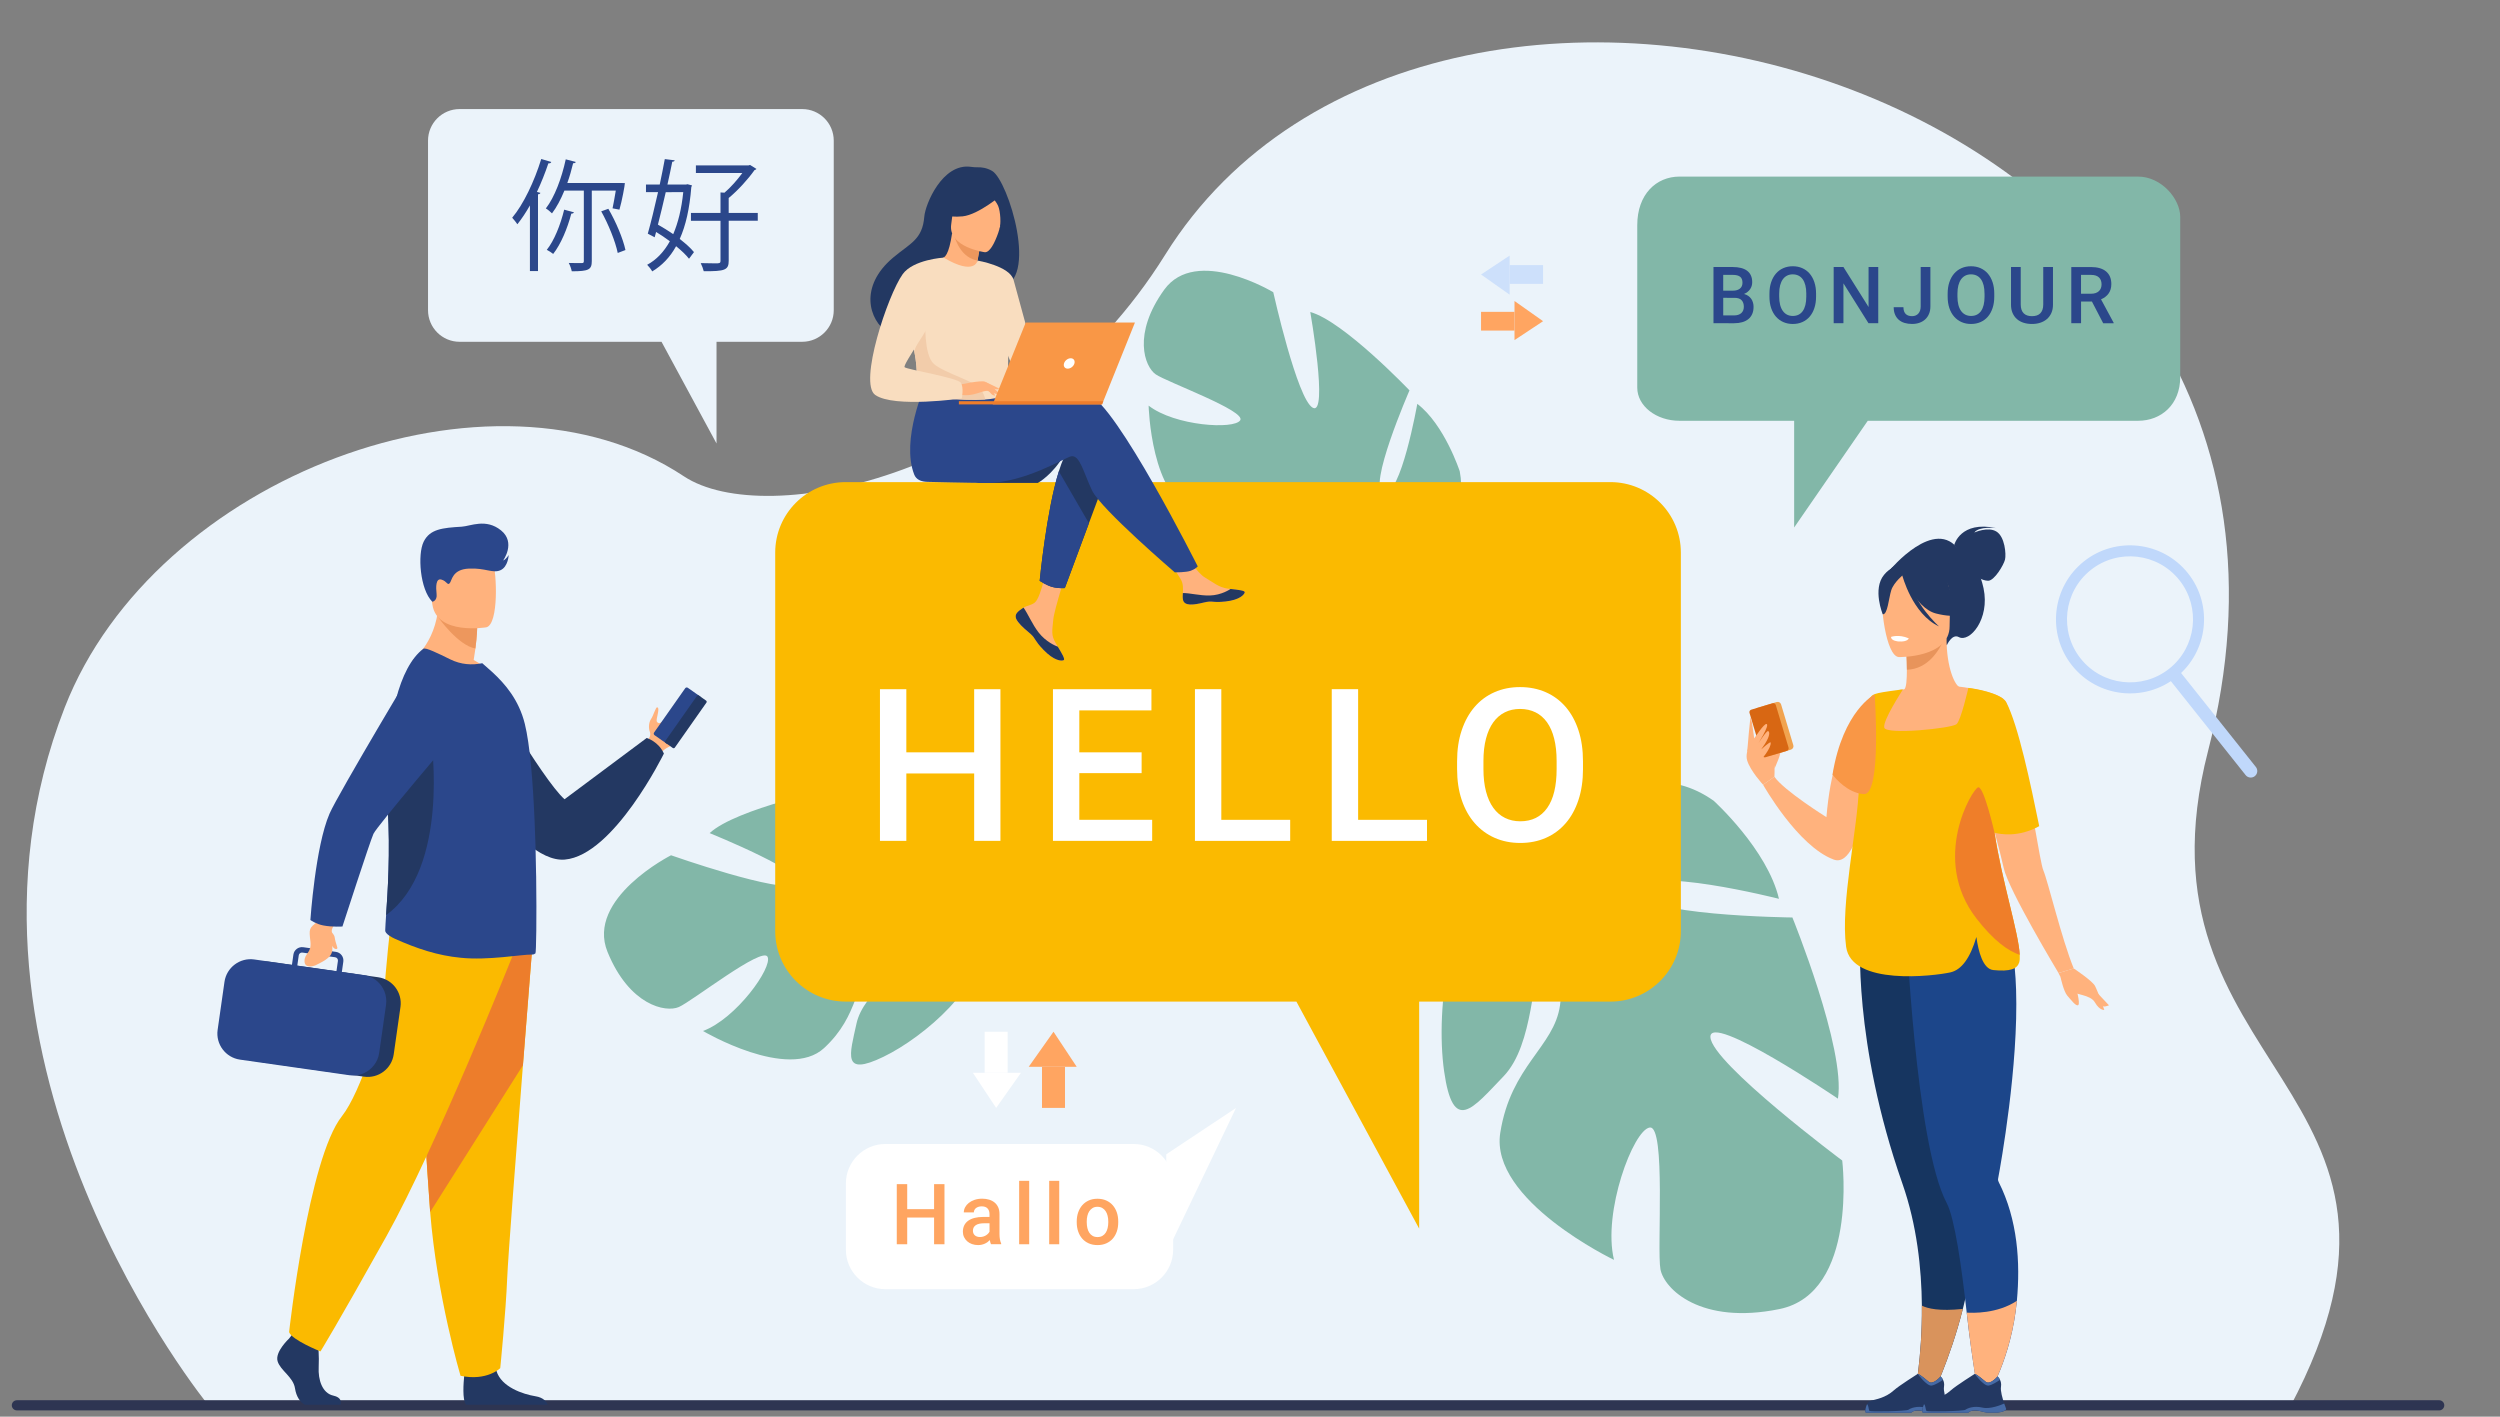 <?xml version="1.0" encoding="utf-8"?>
<!-- Generator: Adobe Illustrator 25.3.1, SVG Export Plug-In . SVG Version: 6.00 Build 0)  -->
<svg version="1.1" id="Слой_1" xmlns="http://www.w3.org/2000/svg" xmlns:xlink="http://www.w3.org/1999/xlink" x="0px" y="0px"
	 viewBox="0 0 1200 680" style="enable-background:new 0 0 1200 680;" xml:space="preserve">
<rect x="0" y="0" width="1200" height="680" fill="#808080" stroke="none"/>
<style type="text/css">
	.st0{fill:#EBF3FA;}
	.st1{fill:#82B7A8;}
	.st2{fill:#2E3552;}
	.st3{fill:#FBBA00;}
	.st4{fill:#233862;}
	.st5{fill:#FFB27D;}
	.st6{fill:#2B478B;}
	.st7{fill:#ED975D;}
	.st8{fill:#F9DDBF;}
	.st9{fill:#F2CCAA;}
	.st10{fill:#F99746;}
	.st11{fill:#ED7D2B;}
	.st12{fill:#FFFFFF;}
	.st13{fill:#E8945B;}
	.st14{fill:#163560;}
	.st15{fill:#1C468A;}
	.st16{fill:#F1A34F;}
	.st17{fill:#D86713;}
	.st18{fill:#D9935C;}
	.st19{fill:#466AA5;}
	.st20{fill:#EF7E29;}
	.st21{fill:#FFA561;}
	.st22{fill:#C0D8FB;}
	.st23{fill:#CDE0FB;}
</style>
<g>
	<path class="st0" d="M100.52,675.14c0,0-135.83-165.34-69.45-335.57c43.27-110.95,205.59-171.75,297.19-110.95
		c39.02,25.89,164.19,0.87,231.02-106.33c129.87-208.32,583.14-81.81,500.62,238.04c-39.93,154.79,121.53,160.41,39.26,315.13
		L100.52,675.14z"/>
	<path class="st1" d="M291.62,456.94c-10.48-25.66,30.48-46.41,30.48-46.41s52.77,18.6,60.54,14.08
		c7.76-4.53-42.01-24.72-42.01-24.72c12.72-11.81,60.56-21.7,60.56-21.7s30.93,45.1,37.34,38.8c6.41-6.3-29.43-38.54-29.43-38.54
		c16.33-6.16,40.57-0.13,40.57-0.13c34.78,13.41,15.77,57.38,15.77,57.38s11.06,15.4,33.55,25.57l0,0c0,0,4.53,1.59,10.81,5.38
		l-3.62,2.77c-1.04-0.75-2.08-1.44-3.13-2.06c-0.01-0.01-0.01-0.01-0.02-0.01c-0.02-0.01-0.03-0.02-0.05-0.03
		c-0.68-0.37-1.64-0.89-2.83-1.53c0,0,0,0,0,0c0,0,0,0-0.01,0c-2.76-1.32-4.73-2.35-6.09-3.15c0,0-0.01-0.01-0.01-0.01
		c-8.51-4.27-20.05-9.48-24.66-8.91c0,0-0.03-0.87-0.49-2.25c0.16,0.72,0.32,1.47,0.49,2.25c3.95,18.02-25.37,43.92-45.35,53.56
		c-19.98,9.65-16.17-0.97-12.91-15.99c3.26-15.01,24.34-27.81,27.74-35.31c3.39-7.5-7.39-4.17-18.23,5.51
		c-10.84,9.68-7.8,25.59-25.06,41.57c-17.25,15.98-58.15-8.19-58.15-8.19c15.89-5.82,33.51-30.5,31.01-35.6
		c-2.5-5.11-36.27,21.38-42.6,24.11C319.51,486.12,302.1,482.6,291.62,456.94z"/>
	<path class="st1" d="M558.81,139.08c15.29-21.2,52.36,1.19,52.36,1.19s11.49,51.52,18.99,55.46c7.5,3.95-1.22-45.96-1.22-45.96
		c15.81,4.27,47.62,37.61,47.62,37.61s-20.62,47.28-12.38,49.26c8.24,1.98,16.12-42.8,16.12-42.8
		c13.09,9.99,20.38,32.39,20.38,32.39c6.65,34.53-38.03,41.29-38.03,41.29s-6.79,16.54-3.69,39.62v0c0,0,1,4.42,1.1,11.33
		l-4.02-1.52c0.08-1.2,0.11-2.38,0.08-3.53c0-0.01,0-0.01,0-0.02c0-0.02,0-0.03,0-0.05c-0.04-0.73-0.1-1.76-0.19-3.02c0,0,0,0,0,0
		c0,0,0,0,0-0.01c-0.32-2.87-0.48-4.96-0.52-6.44c0,0,0-0.01,0-0.01c-0.84-8.94-2.44-20.78-5.2-24.18c0,0,0.68-0.46,1.56-1.52
		c-0.5,0.49-1.01,0.99-1.56,1.52c-12.45,12.16-47.81,1.65-65.51-9.52c-17.7-11.16-7.3-13.42,6.34-18.31
		c13.64-4.89,34.41,5.58,42.1,4.55c7.69-1.03-0.36-8-13.52-11.83c-13.16-3.84-24.37,6.55-45.78,0.73
		c-21.4-5.82-22.5-50.61-22.5-50.61c12.6,9.8,41.14,11.57,43.98,7.02c2.84-4.55-35.23-18.33-40.57-22.03
		C549.4,175.98,543.51,160.29,558.81,139.08z"/>
	<path class="st1" d="M854.18,628.34c37.84-7.78,30.09-71.29,30.09-71.29s-62.49-46.67-63.27-59.17
		c-0.78-12.5,61.21,29.47,61.21,29.47c3.81-23.89-21.86-86.96-21.86-86.96s-76.22-0.82-73.9-13.13c2.32-12.31,67.45,4.17,67.45,4.17
		c-5.54-23.69-31.33-47.07-31.33-47.07c-42.51-29.87-78.67,26.27-78.67,26.27s-26.41-0.85-55.64-19l0,0c0,0-5.36-4.02-14.61-8.34
		l-0.39,6.34c1.67,0.62,3.28,1.3,4.82,2.03c0.01,0,0.02,0.01,0.03,0.01c0.02,0.01,0.04,0.02,0.07,0.03
		c0.95,0.49,2.31,1.21,3.96,2.09c0,0,0,0,0.01,0c0,0,0,0,0.01,0c3.67,2.17,6.39,3.65,8.36,4.61c0.01,0,0.01,0.01,0.02,0.01
		c11.54,6.54,26.54,15.86,29.45,21.64c0,0,1.03-0.64,2.99-1.18c-0.95,0.38-1.95,0.77-2.99,1.18c-23.93,9.42-31.16,63.44-26.83,94.06
		c4.33,30.62,13.68,17.97,28.52,2.54c14.85-15.43,13.31-49.76,19.36-59.51c6.05-9.74,10.57,5.32,7.77,25.38
		c-2.8,20.06-23.58,28.89-28.69,61.26c-5.11,32.37,54.6,60.96,54.6,60.96c-5.59-22.91,9.31-62.46,17.16-63.53
		c7.85-1.07,3.38,58.58,5.13,68.02C798.74,618.68,816.34,636.11,854.18,628.34z"/>
	<path class="st2" d="M1170.82,676.99H8.1c-1.34,0-2.44-1.1-2.44-2.44v0c0-1.34,1.1-2.44,2.44-2.44h1162.72
		c1.34,0,2.44,1.1,2.44,2.44l0,0C1173.26,675.89,1172.16,676.99,1170.82,676.99z"/>
	<path class="st3" d="M772.98,231.41H405.94c-18.69,0-33.84,15.15-33.84,33.84v181.67c0,18.69,15.15,33.84,33.84,33.84h216.33
		l58.93,108.97V480.77h91.77c18.69,0,33.84-15.15,33.84-33.84V265.25C806.82,246.56,791.67,231.41,772.98,231.41z"/>
	<path class="st1" d="M806.18,84.76h220.04c11.21,0,20.29,10.61,20.29,19.4v76.81c0,13.19-9.08,21.01-20.29,21.01h-129.7
		l-35.33,51.22v-51.22h-55.02c-11.21,0-20.29-7.12-20.29-15.91v-77.99C785.89,93.3,794.97,84.76,806.18,84.76z"/>
	<path class="st0" d="M385.05,52.35H220.61c-8.37,0-15.16,6.79-15.16,15.16v81.39c0,8.37,6.79,15.16,15.16,15.16h96.92l26.4,48.82
		v-48.82h41.11c8.37,0,15.16-6.79,15.16-15.16V67.52C400.21,59.14,393.42,52.35,385.05,52.35z"/>
	<g>
		<path class="st4" d="M510.86,218.23c-5.63,9.8-12.72,13.59-12.72,13.59h-29.47C468.68,231.81,515.16,210.75,510.86,218.23z"/>
		<g>
			<path class="st5" d="M488.23,294.07c-0.77,0.88-0.87,1.86-0.49,2.91c0,0,0,0.01,0.01,0.01c0.7,1.94,3.03,4.11,5.72,6.28
				c0.34,0.28,0.65,0.53,0.92,0.77c0.07,0.06,0.14,0.12,0.21,0.18c0.05,0.05,0.11,0.1,0.16,0.14c2.52,2.32,1.57,2.85,6.09,7.55
				c5.15,5.36,8.7,5.46,9.71,4.97c0.85-0.42-0.88-3.26-2.8-6.46c-0.09-0.15-0.18-0.31-0.28-0.47c-0.26-0.42-0.51-0.86-0.76-1.28
				c-2.25-3.85-1.67-5.65-1.14-11.37c0.43-4.65,7.24-25.99,7.24-25.99l-9.87-1.7c0,0-2.97,16.99-6.25,19.61
				c-1.75,1.39-3.71,1.41-5.4,2.45c-0.12,0.07-0.24,0.15-0.35,0.22C489.97,292.53,489,293.19,488.23,294.07z"/>
			<path class="st4" d="M488.23,294.07c-0.77,0.88-0.87,1.86-0.49,2.91c0,0,0,0.01,0.01,0.01c0.86,1.94,3.12,4.1,5.73,6.26
				c0.34,0.28,0.64,0.54,0.91,0.79c0.07,0.06,0.14,0.12,0.21,0.18c0.05,0.05,0.11,0.1,0.16,0.14c2.52,2.32,1.57,2.85,6.09,7.55
				c5.15,5.36,8.7,5.46,9.71,4.97c0.85-0.42-0.88-3.26-2.8-6.46c-1-0.37-5.66-2.26-9.18-6.77c-3.1-3.96-5.17-9.05-7.28-11.99
				c-0.12,0.07-0.24,0.15-0.35,0.22C489.97,292.53,489,293.19,488.23,294.07z"/>
			<path class="st5" d="M567.85,287.9c0.61,3.05,4.95,2.54,9.81,1.35c4.85-1.19,3.7,0.22,10.61-0.54c6.91-0.76,9-3.34,9.21-4.37
				c0.19-0.91-3.22-1.23-6.89-1.65c-0.46-0.05-0.92-0.11-1.39-0.17c-4.13-0.52-7.16-3.19-10.92-5.38
				c-3.56-2.08-8.86-10.53-8.86-10.53l-9.47,0.75c0,0,4.97,7.55,6.89,10.83c1.13,1.93,1.07,4.48,0.93,6.46
				C567.7,285.73,567.63,286.83,567.85,287.9z"/>
			<path class="st4" d="M577.65,289.25c4.85-1.19,3.7,0.22,10.61-0.54c6.91-0.76,9-3.34,9.21-4.37c0.19-0.91-3.22-1.23-6.89-1.65
				l-0.03,0.07c0,0-4.14,2.94-9.89,3.08c-4.69,0.11-9.65-1.23-12.89-1.18c-0.07,1.07-0.14,2.17,0.07,3.24
				C568.46,290.95,572.8,290.44,577.65,289.25z"/>
			<path class="st4" d="M531.54,227.32l-8.86,23.83l-11.56,31.12c0,0-3.14,0.3-6.14-0.56c-2.77-0.8-5.94-2.89-5.94-2.89
				s3.21-33.41,9.2-52.59c1.53-4.92,3.26-8.91,5.15-11.15C522.67,204.11,531.54,227.32,531.54,227.32z"/>
			<path class="st6" d="M522.53,189.48c-5.8-1.87-22.35,0.53-38.97,3.79l-3.48-5.74l-35.91-2.8c0,0-11.85,26.28-5.36,43.02
				c0.95,2.46,3.31,3.5,6.54,3.55c0,0,0,0,0,0c0,0,21.43,0.52,28.37,0.52c17.86,0,37.79-12.27,40.37-12.79
				c4.22-0.84,5.91,7.6,10.13,16.46c4.22,8.86,39.68,39.25,39.68,39.25s5.45,0.05,7.7-0.79c2.42-0.91,3.31-2.09,3.31-2.09
				S535.62,193.7,522.53,189.48z"/>
			<path class="st4" d="M476.27,82.08c-2.69-1.6-5.31-1.83-6.9-1.78c-1.15,0.04-2.29-0.07-3.43-0.23
				c-13.61-1.83-21.8,17.94-22.28,23.93c-0.89,11.04-6.73,12.73-14.95,19.64c-16.49,13.87-11.65,29.98-2.64,35.97
				c5.41,3.59,14.94,0,14.94,0c0.13,0.09,26.07-14.5,38.86-21.54C499.04,135.35,483.97,86.66,476.27,82.08z"/>
			<path class="st5" d="M469.15,132.08c0.06,0.04-6.29,2.2-10.54,0.32c-3.99-1.76-7.02-8.33-6.96-8.34
				c1.82-0.08,3.81-1.67,5.35-12.09l0.77,0.28l13,4.68c0,0-0.94,4.17-1.55,8.15C468.72,128.41,468.44,131.61,469.15,132.08z"/>
			<path class="st7" d="M470.78,116.93c0,0-0.94,4.17-1.55,8.15c-7.47-1.34-10.4-8.79-11.45-12.82L470.78,116.93z"/>
			<path class="st5" d="M472.72,121.07c0,0-17.79-2.39-16.13-13.45c1.66-11.06,0.48-18.81,11.91-17.75
				c11.43,1.06,13,5.61,13.34,9.43C482.18,103.13,477.39,121.41,472.72,121.07z"/>
			<path class="st4" d="M481.19,93.24c0,0-11.39,9.82-19.14,10.61c-7.75,0.79-10.68-1.7-10.68-1.7s4.57-3.79,7.31-9.91
				c0.81-1.8,2.52-3.04,4.49-3.21C468.71,88.56,479.19,88.34,481.19,93.24z"/>
			<path class="st4" d="M474.07,92.36c0,0,3.81,3.68,5.01,6.42c1.16,2.64,1.51,8.94,0.58,11.45c0,0,5.94-11.54,2.58-17.15
				C478.67,87.13,474.07,92.36,474.07,92.36z"/>
			<path class="st8" d="M484.13,158.29c-0.54,36.02-0.15,28.49-4.09,31.91c-0.95,0.82-3.62,1.31-7.13,1.55
				c-11.04,0.73-30.46-1.09-31.2-3.13c-2.55-7.06-0.75-9.26-2.87-20.07c-0.22-1.15-0.5-2.39-0.82-3.75
				c-1.77-7.43-3.5-9.95,2.79-21.88c5.7-10.81,11.62-19.58,12.16-19.26c15.04,8.93,16.25,1.42,16.25,1.42
				S484.4,140.72,484.13,158.29z"/>
			<path class="st6" d="M522.68,251.15l-11.56,31.12c0,0-3.14,0.3-6.14-0.56c-2.77-0.8-5.94-2.89-5.94-2.89s3.21-33.41,9.2-52.59
				L522.68,251.15z"/>
			<path class="st8" d="M469.23,125.08c0,0,15.48,2.62,17.29,9.29c1.82,6.66,12.51,45.84,12.51,45.84s-7.87,1.41-11.5-2.22
				c-3.63-3.63-12.65-33.72-12.65-33.72L469.23,125.08z"/>
			<path class="st9" d="M472.92,191.74c-11.04,0.73-30.46-1.09-31.2-3.13c-2.55-7.06-0.75-9.26-2.87-20.07l5.33-15
				c0,0-0.88,16.7,4.04,21.1c4.92,4.39,20.17,8.48,22.56,12.15C471.94,188.56,472.69,190.32,472.92,191.74z"/>
			<path class="st5" d="M460.26,184.72c0,0,10.9-2.43,12.65-1.46c1.76,0.97,6.05,4.49,6.59,5.71c0.54,1.23-3.91-0.93-5.36-1.32
				c-0.94-0.25-3.41,0.61-4.63,1.01c-5.14,1.71-8.29,0.83-8.29,0.83L460.26,184.72z"/>
			<path class="st8" d="M452.97,123.65c0,0-14.63,0.9-19.69,7.96c-7.13,9.94-21.27,52.32-13.17,57.97
				c9.13,6.36,41.54,1.66,41.54,1.66s1.08-5.04-0.42-7.48c-1.5-2.44-25.89-6.38-27.02-7.5c-1.13-1.13,14.07-21.95,14.07-25.33
				S452.97,123.65,452.97,123.65z"/>
			<path class="st5" d="M473.44,186.29c0,0,2.28,2.94,3.03,3.3c0.75,0.35,1.23,0.26,1.23,0.26l-1.54-2.77L473.44,186.29z"/>
			<path class="st5" d="M472.92,183.26l6.64,3.22c0,0-0.28,0.46-1.1,0.42c-0.82-0.04-2.88-0.79-2.88-0.79L472.92,183.26z"/>
		</g>
		<g>
			<g>
				<polygon class="st10" points="476.48,194.1 528.98,194.1 544.77,154.82 492.35,154.82 				"/>
				<polygon class="st11" points="529.59,192.57 460.26,192.57 460.26,194.1 528.98,194.1 				"/>
			</g>
			<path class="st12" d="M515.72,174.46c0.4-1.38-0.4-2.5-1.78-2.5c-1.38,0-2.82,1.12-3.22,2.5c-0.4,1.38,0.4,2.5,1.78,2.5
				C513.89,176.96,515.33,175.84,515.72,174.46z"/>
		</g>
	</g>
	<g>
		<g id="man_1_">
			<path class="st5" d="M330.28,346.2c-1.78,4.79-4.87,10.36-8.12,11.74c-3.68,1.57-5.21,3.79-5.21,3.79l-2.97-1.72l-3.55-2.06
				c0,0,0.08-0.39,0.26-1.04c0.17-0.64,0.44-1.53,0.8-2.51c0,0,1.09-1.4,0.42-3.16c-0.67-1.75-0.53-4.47,0.6-6.12
				c1.14-1.65,2.24-5.73,2.92-5.61c1.66,0.29-0.82,5.88-0.11,6.92c0.64,0.94,1.44,0.62,1.59,0.55c0.01-0.01,0.02-0.01,0.03-0.02
				c4.65-2.05,10.3-13.08,12.8-11.59C330.68,335.94,331.04,344.16,330.28,346.2z"/>
			<g>
				<path class="st6" d="M314.18,352.88l5.83,4.1c0.41,0.29,0.99,0.19,1.27-0.22l14.93-21.25c0.29-0.41,0.19-0.99-0.22-1.27
					l-5.83-4.1c-0.41-0.29-0.99-0.19-1.27,0.22l-14.93,21.25C313.67,352.02,313.77,352.59,314.18,352.88z"/>
				<path class="st4" d="M319.52,356.63l3.42,2.4c0.31,0.22,0.75,0.14,0.97-0.17l15.18-21.61c0.22-0.31,0.14-0.75-0.17-0.97
					l-3.42-2.4c-0.31-0.22-0.75-0.14-0.97,0.17l-15.18,21.61C319.13,355.98,319.2,356.41,319.52,356.63z"/>
			</g>
			<path class="st4" d="M230.56,322.39c0,0,29.66,51.73,40.42,61.25l39.46-29.42c0,0,5.73,1.76,8.23,7.5
				c0,0-23.96,48.82-47.55,50.88c-23.59,2.07-56.7-58.51-56.7-58.51L230.56,322.39z"/>
			<g>
				<path class="st4" d="M163.43,674.27h-17.14c-2.16-1.17-4.08-3.85-4.69-7.85c-0.84-5.52-7.03-8.53-8.36-13.05
					c-1.34-4.51,5.52-10.87,5.52-10.87l1.15-1.48l1.19-1.53l11.37,2.68c0,0,0.28,2.71,0.45,6.16c0.12,2.49,0.19,5.37,0.05,7.89
					c-0.33,6.02,1.68,12.51,7.03,13.68C163.97,670.75,163.8,673.1,163.43,674.27z"/>
				<path class="st4" d="M262.89,674.27H223.7c-1.88-2.3-1.19-10.79-0.91-13.56c0.06-0.56,0.1-0.88,0.1-0.88s13.38-10.7,15.22-2.51
					c0.06,0.26,0.12,0.51,0.2,0.76c2.32,7.67,12.7,11.15,18.7,12.12C260.92,670.82,262.36,672.85,262.89,674.27z"/>
				<path class="st3" d="M255.43,455.49c0,0-2.03,25.36-4.42,55.83c-3.25,41.4-7.15,92.26-7.54,101.89
					c-0.67,16.73-3.35,43.49-3.35,43.49s-6.35,6.36-19.07,3.68c0,0-11.33-38.2-14.57-78.62c-0.05-0.66-0.1-1.33-0.15-2
					c-3.01-41.15-7.69-127.79-7.69-127.79L255.43,455.49z"/>
				<path class="st11" d="M255.43,455.49c0,0-2.03,25.36-4.42,55.83l-44.52,70.44c-0.05-0.66-0.1-1.33-0.15-2
					c-3.01-41.15-7.69-127.79-7.69-127.79L255.43,455.49z"/>
				<path class="st3" d="M246.15,458.51c0,0-36.63,91.83-60.72,134.98c-24.09,43.15-31.61,55.2-31.61,55.2s-13.8-5.52-15.05-9.28
					c0,0,9.21-83.31,25.34-103.62c9.11-11.48,19.82-45.91,20.32-57.96c0.5-12.04,3.26-35.88,3.26-35.88L246.15,458.51z"/>
			</g>
			<path class="st5" d="M237.03,324.64c-14.31,4.52-39.08-7.67-39.08-7.67s13.2-9.91,12.51-30.5l11.07,8.92l7.52,6.06
				c0,0-0.03,3.57-0.85,9.83c-0.22,1.65-0.49,3.48-0.83,5.49C233.5,320.14,237.03,324.64,237.03,324.64z"/>
			<path class="st7" d="M229.04,301.45c0,0-0.03,3.57-0.85,9.83c-8.33-1.43-17.78-14.89-17.78-14.89c4.24-1.22,7.96-1.44,11.11-1
				L229.04,301.45z"/>
			<path class="st5" d="M233.42,301.11c0,0-23.64,3.93-25.86-10.83c-2.22-14.76-6.77-24.2,8.24-27.33c15-3.13,18.79,2.06,20.73,6.81
				C238.46,274.5,239.51,299.7,233.42,301.11z"/>
			<path class="st6" d="M257.01,457.61c-0.43,0.36-0.93,0.57-1.5,0.57c-5.38-0.07-21.05,2.91-34.31,1.55
				c-11.18-1.07-21.08-4.39-31.71-9.15c-1.41-0.63-4.66-2.37-4.59-3.94c0.05-1.73,0.22-4.23,0.43-7.39
				c0.75-10.97,2.06-29.84,0.79-51.61c-0.23-4.05-0.35-8.07-0.37-12.03c-0.11-29.5,5.74-55.45,17.5-64.23
				c1-0.72,7.17,2.29,12.83,5.09c5.23,2.58,10.47,2.87,15.41,1.87l4.94,4.37c6.02,5.59,12.62,13.19,15.48,24.73
				c2.44,9.82,3.87,27.53,4.66,45.88c0.36,8.31,0.65,16.7,0.72,24.66v0.28c0.07,0.79,0.07,1.65,0.07,2.44
				C257.65,441.12,257.36,457.32,257.01,457.61z"/>
			<path class="st4" d="M185.33,439.25c0.75-10.97,2.06-29.84,0.79-51.61c-0.23-4.05-0.35-8.07-0.37-12.03
				c4.9-11.88,8.9-20.49,8.9-20.49h12.34C206.99,355.12,216.04,416.93,185.33,439.25z"/>
			<g>
				<path class="st4" d="M122.11,509.3l52.64,7.5c6.85,0.98,13.25-3.83,14.23-10.68l3.25-22.81c0.98-6.85-3.83-13.26-10.68-14.23
					l-52.64-7.5c-6.85-0.98-13.25,3.83-14.23,10.68l-3.25,22.81C110.45,501.92,115.26,508.32,122.11,509.3z"/>
				<path class="st6" d="M184.52,475.88L184.52,475.88c-1.48-3.7-4.67-6.63-8.72-7.62h0c0,0-0.01,0-0.01,0
					c-0.4-0.1-0.8-0.18-1.22-0.24l-10.48-1.49l0.7-4.92c0.16-1.1-0.12-2.19-0.79-3.09c-0.67-0.89-1.65-1.47-2.74-1.62l-2.73-0.39
					l-11.01-1.57l-1.98-0.28c-2.27-0.32-4.39,1.26-4.71,3.54l-0.7,4.92l-18.09-2.58c-6.88-0.98-13.3,3.84-14.29,10.72l-3.29,23.08
					c-0.98,6.88,3.84,13.3,10.72,14.28l52.55,7.49c0.93,0.13,1.84,0.16,2.74,0.09h0c0,0,0,0,0.01,0c1.44-0.11,2.82-0.47,4.1-1.04
					c3.86-1.71,6.8-5.31,7.43-9.78l3.29-23.07C185.61,480.05,185.31,477.85,184.52,475.88z M143.4,458.56
					c0.1-0.69,0.64-1.21,1.29-1.31c0.15-0.02,0.31-0.03,0.47-0.01l2.34,0.33l8.66,1.24l4.72,0.67c0.85,0.12,1.44,0.91,1.32,1.76
					l-0.7,4.92l-18.8-2.68L143.4,458.56z"/>
			</g>
			<path class="st5" d="M162.14,441.37c0,0-2.76,3.68-2.87,5.15c-0.74,9.97,3.81,11.35-7.98,16.89c0,0-5.04,1.92-5.12-1.99
				s3.5-3.97,2.84-9.45c-0.76-6.31-0.68-6.37,3.47-9.67l2.74-4.54L162.14,441.37z"/>
			<path class="st6" d="M155.11,444.2c4.44,0.87,9.26,0.52,9.26,0.52s13.2-40.76,14.89-44.49c1.7-3.72,39.19-47.8,39.19-47.8
				l-15.62-39.09c0,0-40.56,67.74-44.67,77.26c-6.8,15.73-9.17,51-9.17,51S151.62,443.52,155.11,444.2z"/>
			<path class="st6" d="M207.53,288.85c0,0,2.43-0.41,2.03-3.75c-0.39-3.34-0.39-7.71,2.33-6.9c2.72,0.81,2.85,2.99,3.97,1.72
				c1.12-1.27,1.14-6.62,9.22-7c8.08-0.37,11.37,2.44,15.13,0.79c3.76-1.65,3.96-7.34,3.96-7.34s-1.07,2.03-2.68,2.68
				c0,0,6.27-8.58-0.99-14.46c-7.26-5.88-14.67-2.03-18.87-1.78c-9.26,0.56-15.24,1.12-18.27,7.2
				C200.34,266.1,201.59,283,207.53,288.85z"/>
			<path class="st5" d="M157.78,445.76c0,0,2.66,2.78,2.83,3.93c0.54,3.71,1.78,5.31,1.16,5.71c-1.29,0.84-3-1.91-3.81-4.37
				C157.14,448.57,157.78,445.76,157.78,445.76z"/>
		</g>
	</g>
	<g>
		<g>
			<g>
				<g>
					<path class="st5" d="M851.82,368.87c0-0.25,3.71-7.92,2.53-8.51c-1.18-0.59-3.29-0.5-3.54,0.84
						C850.56,362.55,851.82,368.87,851.82,368.87z"/>
					<path class="st4" d="M907.16,273.59c0,0,21.74-26.12,33.25-9.41c0,0,8.59,3.56,11.69,18.18c3.17,14.91-6.75,26.25-11.87,23.44
						c-3.29-1.8-5.78,3.96-5.78,3.96L907.16,273.59z"/>
					<path class="st5" d="M880.2,412.6c-17.28-6.37-33.93-35.94-33.93-35.94l5.45-3.82c4.54,6.64,24.96,19.39,24.96,19.39
						c0.47-5.6,1.14-10.67,1.98-15.27c5.67-31.26,18.64-40.52,22.12-42.48c0.56-0.32,0.88-0.44,0.88-0.44s-0.01,0.23-0.04,0.67
						c-0.05,0.94-0.16,2.84-0.34,5.43C899.94,359.49,894.64,417.93,880.2,412.6z"/>
					<path class="st4" d="M938.04,261.53c0,0,2.92-11.69,20.1-8.04c0,0-8.22-1.04-10.47,2.13c0,0,6.52-2.98,10.6-0.49
						c4.08,2.5,4.75,10.9,4.14,13.46c-0.61,2.56-5.11,10.17-8.1,10.17c-2.98,0-6.52-2.62-6.52-2.62L938.04,261.53z"/>
					<path class="st5" d="M963.73,444.52c-8.54-19.15-12.62-24.56-12.77-30.59c-0.11-4.76,2.24-9.91,6.8-22.51
						c1.07-2.97,1.82-6.02,2.27-9.11c3.61-24.3-10.44-50.57-19.18-52.36c-2.43-0.64-6.55-9.42-6.5-23.56l-1.09,0.22l-18.39,3.64
						c0,0,0.42,5.79,0.43,11.24c0.01,4.54-0.26,8.85-1.29,9.39c-1.32,0.12-2.11,0.2-2.11,0.2s-15.33,21.3-16.62,41.1
						c-1.29,19.81,12.28,28.41-0.1,67.99C882.54,480.59,968.45,455.1,963.73,444.52z"/>
					<path class="st13" d="M914.88,310.24c0,0,0.42,5.79,0.43,11.24c10.29-0.29,15.73-9.68,17.96-14.88L914.88,310.24z"/>
					<path class="st4" d="M935.17,304.6c0,0,5.39-8.52,6.69-15.81c0.92-5.2-1.73-24.49-21.1-21.71c0,0-5.63,0.55-10.92,4.13
						c-4.21,2.84-10.28,8.98-3.49,25.8l1.76,5.68L935.17,304.6z"/>
					<path class="st5" d="M911.44,315.4c0,0,24.35,0.4,24.37-14.77c0.02-15.17,3.17-25.33-12.38-26.23
						c-15.55-0.9-18.57,4.89-19.81,9.95C902.39,289.42,905.11,314.91,911.44,315.4z"/>
					<path class="st4" d="M912.34,274.04c0,0,6.67,17.79,16.9,20.43c10.23,2.63,14.67-0.11,14.67-0.11s-7.85-6.23-9.48-17.12
						C934.43,277.24,917.37,265.57,912.34,274.04z"/>
					<path class="st4" d="M913.99,275.48c0,0-4.98,3.97-6.19,7.84c-1.21,3.86-1.76,11.81-4.08,11.54c0,0-5.02-12.09,0.62-18.94
						C910.33,268.67,913.99,275.48,913.99,275.48z"/>
					<path class="st14" d="M942.17,628.27c-6.13,24.37-15.35,43.05-15.35,43.05l-8.03-0.56c0,0,3.94-18.73,3.71-44.04
						c-0.16-17.69-2.35-38.61-9.34-58.57c-24.03-68.62-20.14-118.56-20.14-118.56l45.18,5.28l2.1,0.25
						c0.19,20.75,0.72,48.92,1.19,70.95c0.41,19.81,0.78,34.65,0.78,34.65C950.97,579.43,947.81,605.84,942.17,628.27z"/>
					<path class="st5" d="M995.4,464.86l-7.31,2.19c0,0-24.11-40.01-26.31-50.42c-0.72-3.39-2.47-10.17-4.51-17.77
						c-4.23-15.74-9.7-34.99-9.7-34.99l-1.8-7.79l-6.14-26.58c0,0,11.75,1.2,18.63,4.08c2.28,0.95,4.01,2.08,4.62,3.41
						c5.05,11.11,10.09,39.13,13.64,59.12c1.98,11.14,3.48,19.79,4.27,21.62C982.98,422.84,989.68,450.98,995.4,464.86z"/>
					<path class="st15" d="M968.1,624.38c-2.6,27.72-14.04,45.65-14.04,45.65l-3.84,2.79c0,0-3.63-19.53-6.2-42.77
						c-2.45-22.09-5.8-45.46-9.6-52.6c-15.07-28.29-19.6-135.1-19.6-135.1l45.81-2.27c4.61,7.74,6.62,20.45,7.09,34.89
						c1.21,36.45-7.36,83.99-8.64,90.86c0,0,0,0.01,0,0.02c-0.1,0.53,0.05,1.05,0.3,1.54C968.49,585.42,969.81,606.06,968.1,624.38z
						"/>
					<path class="st4" d="M913.07,276.08c0,0,4.75,18.63,17.66,24.6c0,0-12.91-11.45-14.01-23.75
						C915.63,264.64,913.07,276.08,913.07,276.08z"/>
					<path class="st3" d="M969.48,458.34c0.08,1.54,0,2.78-0.28,3.66c-0.97,3.07-4.32,4.46-12.41,3.63
						c-4.95-0.51-7.15-8.8-8.13-15.87c-2.97,10.12-7.13,15.8-12.51,16.99c-7.85,1.74-47.42,6.56-50.01-12.26
						c-2.85-20.69,5.68-57.33,6.15-77.08c-1.16-7-1.56-13.08-1.44-18.31c0.33-14.07,4.46-21.96,7.64-25.13
						c0.9-0.69,1.8-1.12,5.41-1.74c1.85-0.31,4.4-0.68,8.02-1.15c0,0,1.48-0.17,1.45-0.11c-0.67,1.2-9.63,14.77-8.93,18.26
						c0.73,3.65,32.52,0.36,34.71-1.64s5.66-17.4,5.66-17.4s11.26,1.23,16.76,5.23c0,0-0.02,0.03-0.06,0.07
						c0.67,0.48,1.16,0.98,1.45,1.52c5.87,11.18,11.74,39.41,15.87,59.55c-10,5.51-18.74,3.87-21.45,3.14
						C960.91,422.88,968.95,447.78,969.48,458.34z"/>
					<path class="st5" d="M851.72,372.84c0-0.75,0.63-11.63-1.31-13.91c-1.94-2.28-5.89-5.53-7.13-5.43
						c-1.24,0.1-6.11,6.56-4.64,11.51c1.46,4.95,7.63,11.65,7.63,11.65L851.72,372.84z"/>
					<g>
						<path class="st16" d="M859.65,359.82l-9.38,2.81c-0.9,0.27-1.84-0.24-2.11-1.14l-5.87-19.6c-0.27-0.9,0.24-1.84,1.14-2.11
							l9.38-2.81c0.9-0.27,1.84,0.24,2.11,1.14l5.88,19.6C861.06,358.61,860.55,359.55,859.65,359.82z"/>
						<path class="st17" d="M857.67,360.42l-10.22,3.06c-0.66,0.2-1.36-0.18-1.56-0.84l-6.13-20.44c-0.2-0.66,0.18-1.36,0.84-1.56
							l10.22-3.06c0.66-0.2,1.36,0.18,1.56,0.84l6.13,20.44C858.71,359.52,858.33,360.22,857.67,360.42z"/>
					</g>
					<path class="st5" d="M968.1,624.38c-2.6,27.72-14.04,45.65-14.04,45.65l-3.91,3.56c0,0-3.56-20.3-6.13-43.54
						C946.73,630.24,958.66,630.68,968.1,624.38z"/>
					<path class="st18" d="M942.17,628.27c-6.13,24.37-15.35,43.05-15.35,43.05l-8.03-0.56c0,0,3.94-18.73,3.71-44.04
						C925.23,628.09,930.86,629.49,942.17,628.27z"/>
					<g>
						<path class="st4" d="M931.45,678.05h-5.13c-1.72-0.27-2.98-0.77-4.75-1c-2.67-0.35-3.91,0.75-4.15,1
							c-0.03,0.03-0.05,0.05-0.05,0.05H895.6c-0.55-0.78-0.02-2.59,0.49-3.93c0.35-0.91,1.1-1.59,2.04-1.86
							c2.31-0.67,6.86-1.26,11.03-5.04c2.35-2.12,11.33-7.79,11.33-7.79l0.05-0.01c0.2,0,1.14,0.29,5.22,3.74
							c2.11,1.78,5.71-2.51,5.71-2.51s0.68,0.56,1.18,1.6c0.41,0.82,0.7,1.95,0.47,3.34c-0.33,1.96,0.72,5.61,1.56,8.07
							c0.51,1.49,0.94,2.55,0.94,2.55S935.86,677.5,931.45,678.05z"/>
						<path class="st19" d="M932.65,662.3c-1.22,0.86-3.81,2.56-5.52,2.78c-2.31,0.3-6.64-5.6-6.64-5.6l0.05-0.01
							c0.2,0,1.14,0.29,5.22,3.74c2.11,1.78,5.71-2.51,5.71-2.51S932.15,661.26,932.65,662.3z"/>
						<path class="st19" d="M931.45,678.05h-5.13c-1.72-0.27-2.98-0.77-4.75-1c-2.67-0.35-3.91,0.75-4.15,1
							c-0.03,0.03-0.05,0.05-0.05,0.05H895.6c-0.55-0.78-0.02-2.59,0.49-3.93c0.66-0.59,0.85,2.55,1.21,3.05
							c0.37,0.5,17.76,0.18,18.77-0.55c1-0.73,4.02-2.01,8.22-1.01c3.66,0.87,9.05-1.37,10.38-1.96c0.51,1.49,0.94,2.55,0.94,2.55
							S935.86,677.5,931.45,678.05z"/>
					</g>
					<g>
						<path class="st4" d="M958.81,678.05h-5.13c-1.72-0.27-2.98-0.77-4.75-1c-2.67-0.35-3.91,0.75-4.15,1
							c-0.03,0.03-0.05,0.05-0.05,0.05h-21.78c-0.55-0.78-0.02-2.59,0.49-3.93c0.35-0.91,1.1-1.59,2.04-1.86
							c2.31-0.67,6.86-1.26,11.03-5.04c2.35-2.12,11.33-7.79,11.33-7.79l0.05-0.01c0.2,0,1.14,0.29,5.22,3.74
							c2.11,1.78,5.71-2.51,5.71-2.51s0.68,0.56,1.18,1.6c0.41,0.82,0.7,1.95,0.47,3.34c-0.33,1.96,0.72,5.61,1.56,8.07
							c0.51,1.49,0.94,2.55,0.94,2.55S963.22,677.5,958.81,678.05z"/>
						<path class="st19" d="M960.01,662.3c-1.22,0.86-3.81,2.56-5.52,2.78c-2.31,0.3-6.64-5.6-6.64-5.6l0.05-0.01
							c0.2,0,1.14,0.29,5.22,3.74c2.11,1.78,5.71-2.51,5.71-2.51S959.5,661.26,960.01,662.3z"/>
						<path class="st19" d="M958.81,678.05h-5.13c-1.72-0.27-2.98-0.77-4.75-1c-2.67-0.35-3.91,0.75-4.15,1
							c-0.03,0.03-0.05,0.05-0.05,0.05h-21.78c-0.55-0.78-0.02-2.59,0.49-3.93c0.66-0.59,0.85,2.55,1.21,3.05
							c0.37,0.5,17.76,0.18,18.77-0.55c1.01-0.73,4.02-2.01,8.22-1.01c3.66,0.87,9.05-1.37,10.38-1.96
							c0.51,1.49,0.94,2.55,0.94,2.55S963.22,677.5,958.81,678.05z"/>
					</g>
					<path class="st20" d="M969.48,458.34c-5.44-1.82-12.41-6.64-20.79-17.47c-22.18-28.66-1.88-62.35,0.84-62.97
						c2.72-0.63,7.84,21.79,7.84,21.79C960.91,422.88,968.95,447.78,969.48,458.34z"/>
					<path class="st10" d="M899.84,333.32c0,0-15.19,7.64-20.24,38.48c0,0,4.97,6.82,11.98,8.83c1,0.29,2.04,0.48,3.12,0.53
						C903.29,381.63,899.84,333.32,899.84,333.32z"/>
					<path class="st5" d="M842.12,354.33c0,0,4.69-7.22,5.84-6.82c1.64,0.57-4.26,9.74-4.26,9.74s4.37-6.85,5.05-6.33
						c1.55,1.17-0.92,5.48-3.37,8.78c0,0,4.39-4.02,4.53-3.3c0.5,2.54-4.82,8.68-4.82,8.68l-2.97-6.79V354.33z"/>
					<path class="st5" d="M838.6,361.04c0.23-0.88,1.37-18.13,1.86-16.49c0.49,1.64,1.66,10.68,1.66,10.68L838.6,361.04z"/>
				</g>
			</g>
			<path class="st12" d="M916.2,306.4c0,0-0.42,1.79-4.87,1.51c0,0-3.73-0.23-3.62-2.2C907.71,305.72,911.33,304.32,916.2,306.4z"/>
		</g>
		<path class="st5" d="M995.4,464.86c0,0,8.82,5.86,10.17,8.33c1.35,2.47,4.49,11.57,4.49,11.57s-2.25,0.34-4.49-3.59
			c-2.25-3.93-9.66-3.59-12.13-5.73c-2.47-2.13-5.35-8.39-5.35-8.39L995.4,464.86z"/>
		<path class="st5" d="M989.05,468.99c0,0,1.47,6.9,3.26,8.93c1.8,2.02,4.27,5.39,5.28,4.49c1.01-0.9-1.12-8.42-1.12-8.42
			L989.05,468.99z"/>
		<path class="st5" d="M1004.33,473.98c0.23,0.34,7.98,8.57,7.98,8.57s-2.81,1.27-3.59,0
			C1007.93,481.28,1004.33,473.98,1004.33,473.98z"/>
	</g>
	<g>
		<path class="st12" d="M480.21,403.63H467.6v-32.36h-32.56v32.36h-12.66V330.8h12.66v30.31h32.56V330.8h12.61V403.63z"/>
		<path class="st12" d="M547.98,371.11h-29.91v22.41h34.97v10.1h-47.62V330.8h47.27V341h-34.62v20.11h29.91V371.11z"/>
		<path class="st12" d="M586.23,393.52h33.06v10.1h-45.72V330.8h12.66V393.52z"/>
		<path class="st12" d="M651.9,393.52h33.06v10.1h-45.72V330.8h12.66V393.52z"/>
		<path class="st12" d="M759.84,369.11c0,5.54-0.73,10.5-2.18,14.88c-1.45,4.39-3.49,8.1-6.13,11.15c-2.63,3.05-5.8,5.39-9.5,7.03
			c-3.7,1.63-7.8,2.45-12.31,2.45c-4.47,0-8.55-0.82-12.26-2.45c-3.7-1.63-6.9-3.98-9.58-7.03c-2.68-3.05-4.77-6.77-6.25-11.15
			c-1.48-4.38-2.23-9.35-2.23-14.88v-3.7c0-5.54,0.74-10.5,2.23-14.91c1.48-4.4,3.55-8.14,6.2-11.2c2.65-3.07,5.83-5.42,9.53-7.05
			c3.7-1.63,7.79-2.45,12.26-2.45c4.5,0,8.61,0.82,12.33,2.45c3.72,1.63,6.9,3.99,9.55,7.05c2.65,3.07,4.7,6.8,6.15,11.2
			c1.45,4.4,2.18,9.37,2.18,14.91V369.11z M747.18,365.31c0-4.07-0.39-7.66-1.18-10.78c-0.78-3.12-1.93-5.73-3.43-7.83
			c-1.5-2.1-3.34-3.69-5.53-4.78c-2.18-1.08-4.66-1.63-7.43-1.63c-2.7,0-5.14,0.54-7.3,1.63c-2.17,1.08-4.01,2.68-5.53,4.78
			c-1.52,2.1-2.68,4.71-3.5,7.83c-0.82,3.12-1.23,6.71-1.23,10.78v3.8c0,4.07,0.41,7.67,1.23,10.8c0.82,3.13,1.99,5.76,3.53,7.88
			c1.53,2.12,3.39,3.72,5.58,4.8c2.18,1.08,4.63,1.63,7.33,1.63c5.6,0,9.91-2.13,12.93-6.4c3.02-4.27,4.53-10.5,4.53-18.71V365.31z"
			/>
	</g>
	<g>
		<g>
			<path class="st12" d="M544.21,618.8H424.93c-10.39,0-18.9-8.5-18.9-18.9v-31.88c0-10.39,8.5-18.9,18.9-18.9h119.28
				c10.39,0,18.9,8.5,18.9,18.9v31.88C563.11,610.3,554.61,618.8,544.21,618.8z"/>
			<polygon class="st12" points="559.81,554.06 593.27,531.84 559.81,601.77 			"/>
		</g>
		<g>
			<path class="st21" d="M453.35,597.24h-4.99v-12.82h-12.9v12.82h-5.01v-28.85h5.01v12.01h12.9v-12.01h4.99V597.24z"/>
			<path class="st21" d="M475.68,597.24c-0.13-0.25-0.24-0.55-0.33-0.89c-0.09-0.34-0.16-0.71-0.23-1.11
				c-0.32,0.33-0.67,0.64-1.06,0.93c-0.39,0.29-0.82,0.54-1.29,0.76c-0.47,0.22-0.98,0.39-1.53,0.52c-0.55,0.13-1.13,0.19-1.75,0.19
				c-1.07,0-2.05-0.16-2.95-0.49c-0.9-0.32-1.67-0.77-2.31-1.35c-0.64-0.57-1.14-1.25-1.51-2.03c-0.36-0.78-0.54-1.62-0.54-2.54
				c0-1.15,0.22-2.17,0.65-3.05c0.44-0.89,1.07-1.62,1.9-2.22c0.83-0.59,1.85-1.05,3.06-1.36c1.21-0.31,2.59-0.47,4.13-0.47h3.03
				v-1.41c0-1.11-0.31-2-0.93-2.67c-0.62-0.67-1.57-1-2.83-1c-0.57,0-1.08,0.08-1.55,0.23c-0.46,0.15-0.86,0.36-1.18,0.61
				c-0.32,0.26-0.57,0.56-0.75,0.92c-0.18,0.36-0.27,0.74-0.27,1.15h-4.82c0-0.84,0.21-1.66,0.62-2.45c0.42-0.79,1.01-1.49,1.77-2.1
				c0.77-0.61,1.69-1.11,2.78-1.48c1.09-0.37,2.31-0.56,3.66-0.56c1.2,0,2.31,0.16,3.33,0.47c1.02,0.31,1.9,0.77,2.64,1.39
				c0.74,0.61,1.31,1.38,1.72,2.3c0.41,0.92,0.61,1.99,0.61,3.22v9.51c0,1.93,0.27,3.47,0.81,4.62v0.34H475.68z M470.39,593.77
				c0.55,0,1.07-0.07,1.56-0.22c0.48-0.15,0.92-0.34,1.31-0.58c0.39-0.24,0.73-0.51,1.02-0.82c0.29-0.31,0.52-0.62,0.69-0.94v-4.04
				h-2.6c-1.78,0-3.12,0.31-4.02,0.93c-0.9,0.62-1.35,1.5-1.35,2.64c0,0.44,0.07,0.84,0.22,1.21c0.15,0.37,0.36,0.69,0.65,0.96
				c0.29,0.27,0.64,0.48,1.06,0.63C469.35,593.7,469.84,593.77,470.39,593.77z"/>
			<path class="st21" d="M494.01,597.24h-4.82V566.8h4.82V597.24z"/>
			<path class="st21" d="M508.43,597.24h-4.82V566.8h4.82V597.24z"/>
			<path class="st21" d="M516.83,586.32c0-1.56,0.23-3,0.68-4.33c0.46-1.33,1.11-2.48,1.96-3.46c0.85-0.98,1.89-1.74,3.12-2.3
				c1.23-0.56,2.62-0.83,4.18-0.83c1.57,0,2.98,0.28,4.22,0.83c1.24,0.56,2.29,1.32,3.14,2.3c0.85,0.98,1.5,2.13,1.95,3.46
				c0.45,1.33,0.67,2.77,0.67,4.33v0.42c0,1.56-0.22,3.01-0.67,4.34c-0.45,1.33-1.1,2.49-1.95,3.46c-0.85,0.97-1.9,1.73-3.13,2.28
				c-1.24,0.55-2.63,0.82-4.19,0.82c-1.57,0-2.98-0.27-4.21-0.82c-1.24-0.55-2.28-1.31-3.13-2.28c-0.85-0.97-1.51-2.12-1.96-3.46
				c-0.46-1.33-0.68-2.78-0.68-4.34V586.32z M521.64,586.74c0,0.96,0.1,1.88,0.3,2.73c0.2,0.86,0.51,1.61,0.93,2.25
				c0.42,0.64,0.96,1.15,1.61,1.52c0.65,0.37,1.43,0.55,2.33,0.55c0.88,0,1.65-0.18,2.31-0.55c0.65-0.37,1.19-0.88,1.61-1.52
				c0.42-0.64,0.73-1.39,0.93-2.25c0.2-0.86,0.31-1.77,0.31-2.73v-0.42c0-0.95-0.1-1.85-0.31-2.7c-0.2-0.85-0.52-1.6-0.94-2.24
				c-0.42-0.64-0.96-1.15-1.62-1.54c-0.65-0.38-1.43-0.58-2.33-0.58c-0.9,0-1.67,0.19-2.31,0.58c-0.64,0.38-1.17,0.9-1.6,1.54
				c-0.42,0.64-0.73,1.39-0.93,2.24c-0.2,0.85-0.3,1.75-0.3,2.7V586.74z"/>
		</g>
	</g>
	<g>
		<path class="st6" d="M822.47,155.13v-26.96h9.24c1.46,0,2.77,0.15,3.93,0.44c1.16,0.29,2.14,0.73,2.94,1.32
			c0.8,0.59,1.42,1.35,1.84,2.27c0.43,0.92,0.64,2.01,0.64,3.27c0,1.23-0.33,2.35-1,3.33c-0.67,0.99-1.64,1.75-2.93,2.3
			c0.78,0.21,1.45,0.52,2.03,0.92c0.57,0.4,1.05,0.87,1.43,1.42c0.38,0.54,0.66,1.14,0.84,1.8c0.19,0.65,0.28,1.33,0.28,2.04
			c0,1.3-0.21,2.44-0.64,3.42c-0.43,0.98-1.04,1.8-1.85,2.46c-0.81,0.66-1.79,1.16-2.94,1.49c-1.15,0.33-2.46,0.5-3.92,0.5H822.47z
			 M827.15,139.52h4.59c1.46,0,2.6-0.33,3.42-0.99c0.82-0.66,1.23-1.6,1.23-2.81c0-1.33-0.38-2.3-1.14-2.89
			c-0.76-0.59-1.94-0.89-3.55-0.89h-4.56V139.52z M827.15,142.97v8.43h5.2c0.77,0,1.44-0.1,2.03-0.3c0.59-0.2,1.08-0.48,1.47-0.84
			c0.39-0.36,0.69-0.8,0.89-1.31c0.2-0.51,0.3-1.07,0.3-1.69c0-1.33-0.35-2.38-1.06-3.15c-0.7-0.77-1.85-1.15-3.43-1.15H827.15z"/>
		<path class="st6" d="M871.71,142.36c0,2.05-0.27,3.89-0.81,5.51c-0.54,1.62-1.29,3-2.27,4.13c-0.97,1.13-2.15,2-3.52,2.6
			c-1.37,0.6-2.89,0.91-4.56,0.91c-1.65,0-3.17-0.3-4.54-0.91c-1.37-0.6-2.55-1.47-3.55-2.6c-0.99-1.13-1.77-2.51-2.31-4.13
			c-0.55-1.62-0.82-3.46-0.82-5.51v-1.37c0-2.05,0.27-3.89,0.82-5.52c0.55-1.63,1.31-3.01,2.3-4.15c0.98-1.14,2.16-2.01,3.53-2.61
			c1.37-0.6,2.88-0.91,4.54-0.91c1.67,0,3.19,0.3,4.56,0.91c1.38,0.61,2.56,1.48,3.54,2.61c0.98,1.14,1.74,2.52,2.28,4.15
			c0.54,1.63,0.81,3.47,0.81,5.52V142.36z M867.02,140.95c0-1.51-0.15-2.84-0.44-3.99c-0.29-1.15-0.71-2.12-1.27-2.9
			c-0.56-0.78-1.24-1.37-2.05-1.77c-0.81-0.4-1.73-0.6-2.75-0.6c-1,0-1.9,0.2-2.7,0.6c-0.8,0.4-1.48,0.99-2.05,1.77
			c-0.56,0.78-0.99,1.74-1.3,2.9c-0.3,1.15-0.45,2.48-0.45,3.99v1.41c0,1.51,0.15,2.84,0.45,4c0.3,1.16,0.74,2.13,1.31,2.92
			c0.57,0.78,1.26,1.38,2.06,1.78c0.81,0.4,1.71,0.6,2.71,0.6c2.07,0,3.67-0.79,4.79-2.37c1.12-1.58,1.68-3.89,1.68-6.93V140.95z"/>
		<path class="st6" d="M901.55,155.13h-4.69L884.85,136v19.13h-4.69v-26.96h4.69l12.06,19.2v-19.2h4.65V155.13z"/>
		<path class="st6" d="M921.92,128.17h4.67v18.91c0,1.33-0.22,2.52-0.66,3.57c-0.44,1.05-1.05,1.93-1.83,2.65s-1.71,1.26-2.79,1.64
			c-1.07,0.38-2.25,0.56-3.52,0.56c-1.28,0-2.47-0.16-3.55-0.48c-1.08-0.32-2.01-0.81-2.79-1.48c-0.78-0.67-1.39-1.51-1.82-2.52
			c-0.44-1.01-0.66-2.2-0.66-3.57h4.67c0,0.78,0.1,1.44,0.31,1.99c0.2,0.55,0.49,0.99,0.85,1.33c0.36,0.34,0.8,0.59,1.31,0.75
			c0.51,0.16,1.07,0.24,1.68,0.24c0.6,0,1.16-0.1,1.67-0.31c0.51-0.2,0.94-0.5,1.31-0.9c0.36-0.39,0.65-0.88,0.85-1.46
			c0.2-0.58,0.31-1.25,0.31-2.02V128.17z"/>
		<path class="st6" d="M957.25,142.36c0,2.05-0.27,3.89-0.81,5.51c-0.54,1.62-1.29,3-2.27,4.13c-0.98,1.13-2.15,2-3.52,2.6
			c-1.37,0.6-2.89,0.91-4.56,0.91c-1.65,0-3.17-0.3-4.54-0.91c-1.37-0.6-2.55-1.47-3.55-2.6c-0.99-1.13-1.77-2.51-2.31-4.13
			c-0.55-1.62-0.82-3.46-0.82-5.51v-1.37c0-2.05,0.27-3.89,0.82-5.52c0.55-1.63,1.31-3.01,2.3-4.15c0.98-1.14,2.16-2.01,3.53-2.61
			c1.37-0.6,2.88-0.91,4.54-0.91c1.67,0,3.19,0.3,4.56,0.91c1.38,0.61,2.56,1.48,3.54,2.61c0.98,1.14,1.74,2.52,2.28,4.15
			c0.54,1.63,0.81,3.47,0.81,5.52V142.36z M952.57,140.95c0-1.51-0.15-2.84-0.43-3.99c-0.29-1.15-0.71-2.12-1.27-2.9
			c-0.56-0.78-1.24-1.37-2.05-1.77c-0.81-0.4-1.73-0.6-2.75-0.6c-1,0-1.9,0.2-2.7,0.6c-0.8,0.4-1.48,0.99-2.05,1.77
			c-0.56,0.78-0.99,1.74-1.3,2.9c-0.3,1.15-0.45,2.48-0.45,3.99v1.41c0,1.51,0.15,2.84,0.45,4c0.3,1.16,0.74,2.13,1.31,2.92
			c0.57,0.78,1.26,1.38,2.07,1.78c0.81,0.4,1.71,0.6,2.71,0.6c2.07,0,3.67-0.79,4.79-2.37c1.12-1.58,1.68-3.89,1.68-6.93V140.95z"/>
		<path class="st6" d="M985.43,128.17v18.04c0,1.54-0.26,2.9-0.79,4.06c-0.53,1.16-1.24,2.13-2.16,2.91
			c-0.91,0.78-1.98,1.36-3.2,1.75c-1.22,0.39-2.53,0.58-3.93,0.58c-1.44,0-2.78-0.19-4.01-0.58c-1.23-0.39-2.29-0.97-3.19-1.75
			c-0.9-0.78-1.6-1.75-2.11-2.91c-0.51-1.16-0.76-2.51-0.76-4.06v-18.04h4.67v18.04c0,0.96,0.13,1.79,0.38,2.49
			c0.25,0.7,0.61,1.28,1.08,1.73c0.47,0.46,1.04,0.79,1.7,1.01c0.67,0.22,1.41,0.32,2.24,0.32c0.83,0,1.58-0.11,2.25-0.32
			c0.67-0.22,1.24-0.55,1.7-1.01c0.46-0.46,0.82-1.03,1.07-1.73c0.25-0.7,0.38-1.53,0.38-2.49v-18.04H985.43z"/>
		<path class="st6" d="M1004.13,144.75h-5.22v10.39h-4.69v-26.96h9.48c1.54,0,2.92,0.18,4.13,0.53c1.21,0.35,2.23,0.87,3.06,1.56
			c0.83,0.69,1.47,1.53,1.9,2.55c0.43,1.01,0.65,2.19,0.65,3.52c0,1.8-0.44,3.31-1.31,4.53c-0.87,1.22-2.08,2.15-3.64,2.81
			l6.06,11.24v0.24h-5.02L1004.13,144.75z M998.91,140.99h4.81c0.84,0,1.57-0.11,2.2-0.33c0.63-0.22,1.15-0.53,1.57-0.93
			c0.42-0.39,0.73-0.86,0.94-1.41c0.21-0.54,0.32-1.14,0.32-1.8c0-0.69-0.1-1.32-0.3-1.88c-0.2-0.56-0.5-1.04-0.91-1.44
			c-0.41-0.4-0.93-0.71-1.56-0.93c-0.64-0.22-1.4-0.32-2.29-0.32h-4.8V140.99z"/>
	</g>
	<g>
		<path class="st6" d="M254.36,98.61c-1.91,3.36-3.94,6.43-6.02,9.03c-0.52-0.81-1.74-2.32-2.49-3.13
			c5.44-6.48,10.65-17.49,13.95-28.2l4.81,1.45c-0.23,0.58-0.75,0.69-1.39,0.64c-1.56,4.63-3.42,9.32-5.5,13.72l1.68,0.46
			c-0.12,0.35-0.41,0.64-1.16,0.69v36.83h-3.88V98.61z M294.02,100c0.46-2.14,1.04-5.38,1.56-8.51h-11.52v33.81
			c0,4.17-1.51,4.92-9.61,4.92c-0.23-1.16-0.81-2.84-1.45-4c1.45,0.06,2.84,0.06,3.94,0.06h2.32c0.75,0,0.98-0.23,0.98-0.98V91.48
			h-9.32c-1.74,4.23-3.76,8.05-5.96,10.94c-0.69-0.69-2.03-1.85-2.95-2.37c4.17-5.38,7.59-14.48,9.55-23.57l4.81,1.27
			c-0.12,0.41-0.52,0.64-1.27,0.58c-0.75,3.18-1.68,6.43-2.78,9.5h25.59l2.03,0.06c0,0.98-1.39,8.57-2.61,12.74L294.02,100z
			 M275.49,101.91c-0.17,0.41-0.58,0.64-1.27,0.64c-1.85,7.12-5.04,14.71-8.69,19.34c-0.75-0.64-2.14-1.51-3.07-1.97
			c3.53-4.4,6.54-11.87,8.34-19.28L275.49,101.91z M296.51,121.42c-1.1-5.44-4.46-13.78-7.93-19.98l3.42-1.22
			c3.65,6.2,7.06,14.36,8.22,19.8L296.51,121.42z"/>
		<path class="st6" d="M329.98,88.42l2.2,0.58l-0.35,0.81c-0.81,10.25-2.66,18.47-5.56,24.9c2.84,2.2,5.27,4.34,6.83,6.31
			l-2.37,3.18c-1.45-1.85-3.65-3.94-6.2-6.02c-2.95,5.38-6.83,9.32-11.46,12.1c-0.52-0.98-1.62-2.37-2.43-3.18
			c4.34-2.32,7.99-6.08,10.89-11.29c-2.14-1.62-4.4-3.13-6.6-4.46l-0.69,2.55l-3.3-1.74c1.45-5.1,3.24-12.45,4.92-19.92h-5.79v-3.65
			h6.6c0.93-4.34,1.74-8.51,2.43-12.22l4.75,0.58c-0.06,0.41-0.4,0.64-1.16,0.69c-0.64,3.3-1.45,7.06-2.32,10.94h8.92L329.98,88.42z
			 M319.56,92.24c-1.22,5.38-2.55,10.83-3.76,15.58c2.43,1.33,4.92,2.95,7.35,4.57c2.32-5.38,4-12.1,4.81-20.15H319.56z
			 M363.73,102.2v3.76h-13.95v19.17c0,4.46-1.74,5.15-11.99,5.04c-0.23-1.04-0.87-2.72-1.45-3.88c2.78,0.06,5.33,0.12,6.95,0.12
			c1.97,0,2.55,0,2.55-1.22v-19.22h-14.19v-3.76h14.19v-9.84l1.91,0.12c3.01-2.55,6.2-6.2,8.57-9.44h-22.29v-3.65h25.24l0.75-0.23
			l3.07,1.91c-0.17,0.29-0.58,0.46-0.93,0.58c-3.01,4.28-7.99,9.79-12.39,13.38v7.18H363.73z"/>
	</g>
	<g>
		<g>
			<path class="st22" d="M1044.55,325.11c-15.34,12.21-37.75,9.66-49.96-5.67c-12.21-15.34-9.66-37.75,5.67-49.96
				s37.75-9.66,49.96,5.67C1062.43,290.48,1059.89,312.9,1044.55,325.11z M1003.56,273.61c-13.06,10.39-15.22,29.47-4.83,42.52
				c10.39,13.06,29.47,15.22,42.52,4.83c13.06-10.39,15.22-29.47,4.83-42.52C1035.69,265.39,1016.61,263.22,1003.56,273.61z"/>
		</g>
		<g>
			<path class="st22" d="M1082.31,372.55c-1.36,1.08-3.33,0.86-4.41-0.5l-36.81-46.25c-1.08-1.36-0.86-3.33,0.5-4.41
				c1.36-1.08,3.33-0.86,4.41,0.5l36.81,46.25C1083.89,369.49,1083.67,371.47,1082.31,372.55z"/>
		</g>
	</g>
	<g>
		<g>
			<rect x="500.16" y="512.08" class="st21" width="11.04" height="19.71"/>
			<polygon class="st21" points="493.77,512.08 516.83,512.08 505.68,495.23 			"/>
		</g>
		<g>
			
				<rect x="472.64" y="495.23" transform="matrix(-1 -1.224647e-16 1.224647e-16 -1 956.308 1010.178)" class="st12" width="11.04" height="19.71"/>
			<polygon class="st12" points="490.06,514.95 467,514.95 478.15,531.8 			"/>
		</g>
	</g>
	<g>
		<g>
			
				<rect x="714.44" y="146.15" transform="matrix(-1.836970e-16 1 -1 -1.836970e-16 873.103 -564.755)" class="st21" width="8.99" height="16.05"/>
			<polygon class="st21" points="726.96,144.48 726.96,163.25 740.68,154.17 			"/>
		</g>
		<g>
			
				<rect x="728.16" y="123.73" transform="matrix(6.123234e-17 -1 1 6.123234e-17 600.892 864.414)" class="st23" width="8.99" height="16.05"/>
			<polygon class="st23" points="724.63,141.45 724.63,122.68 710.9,131.76 			"/>
		</g>
	</g>
</g>
</svg>
